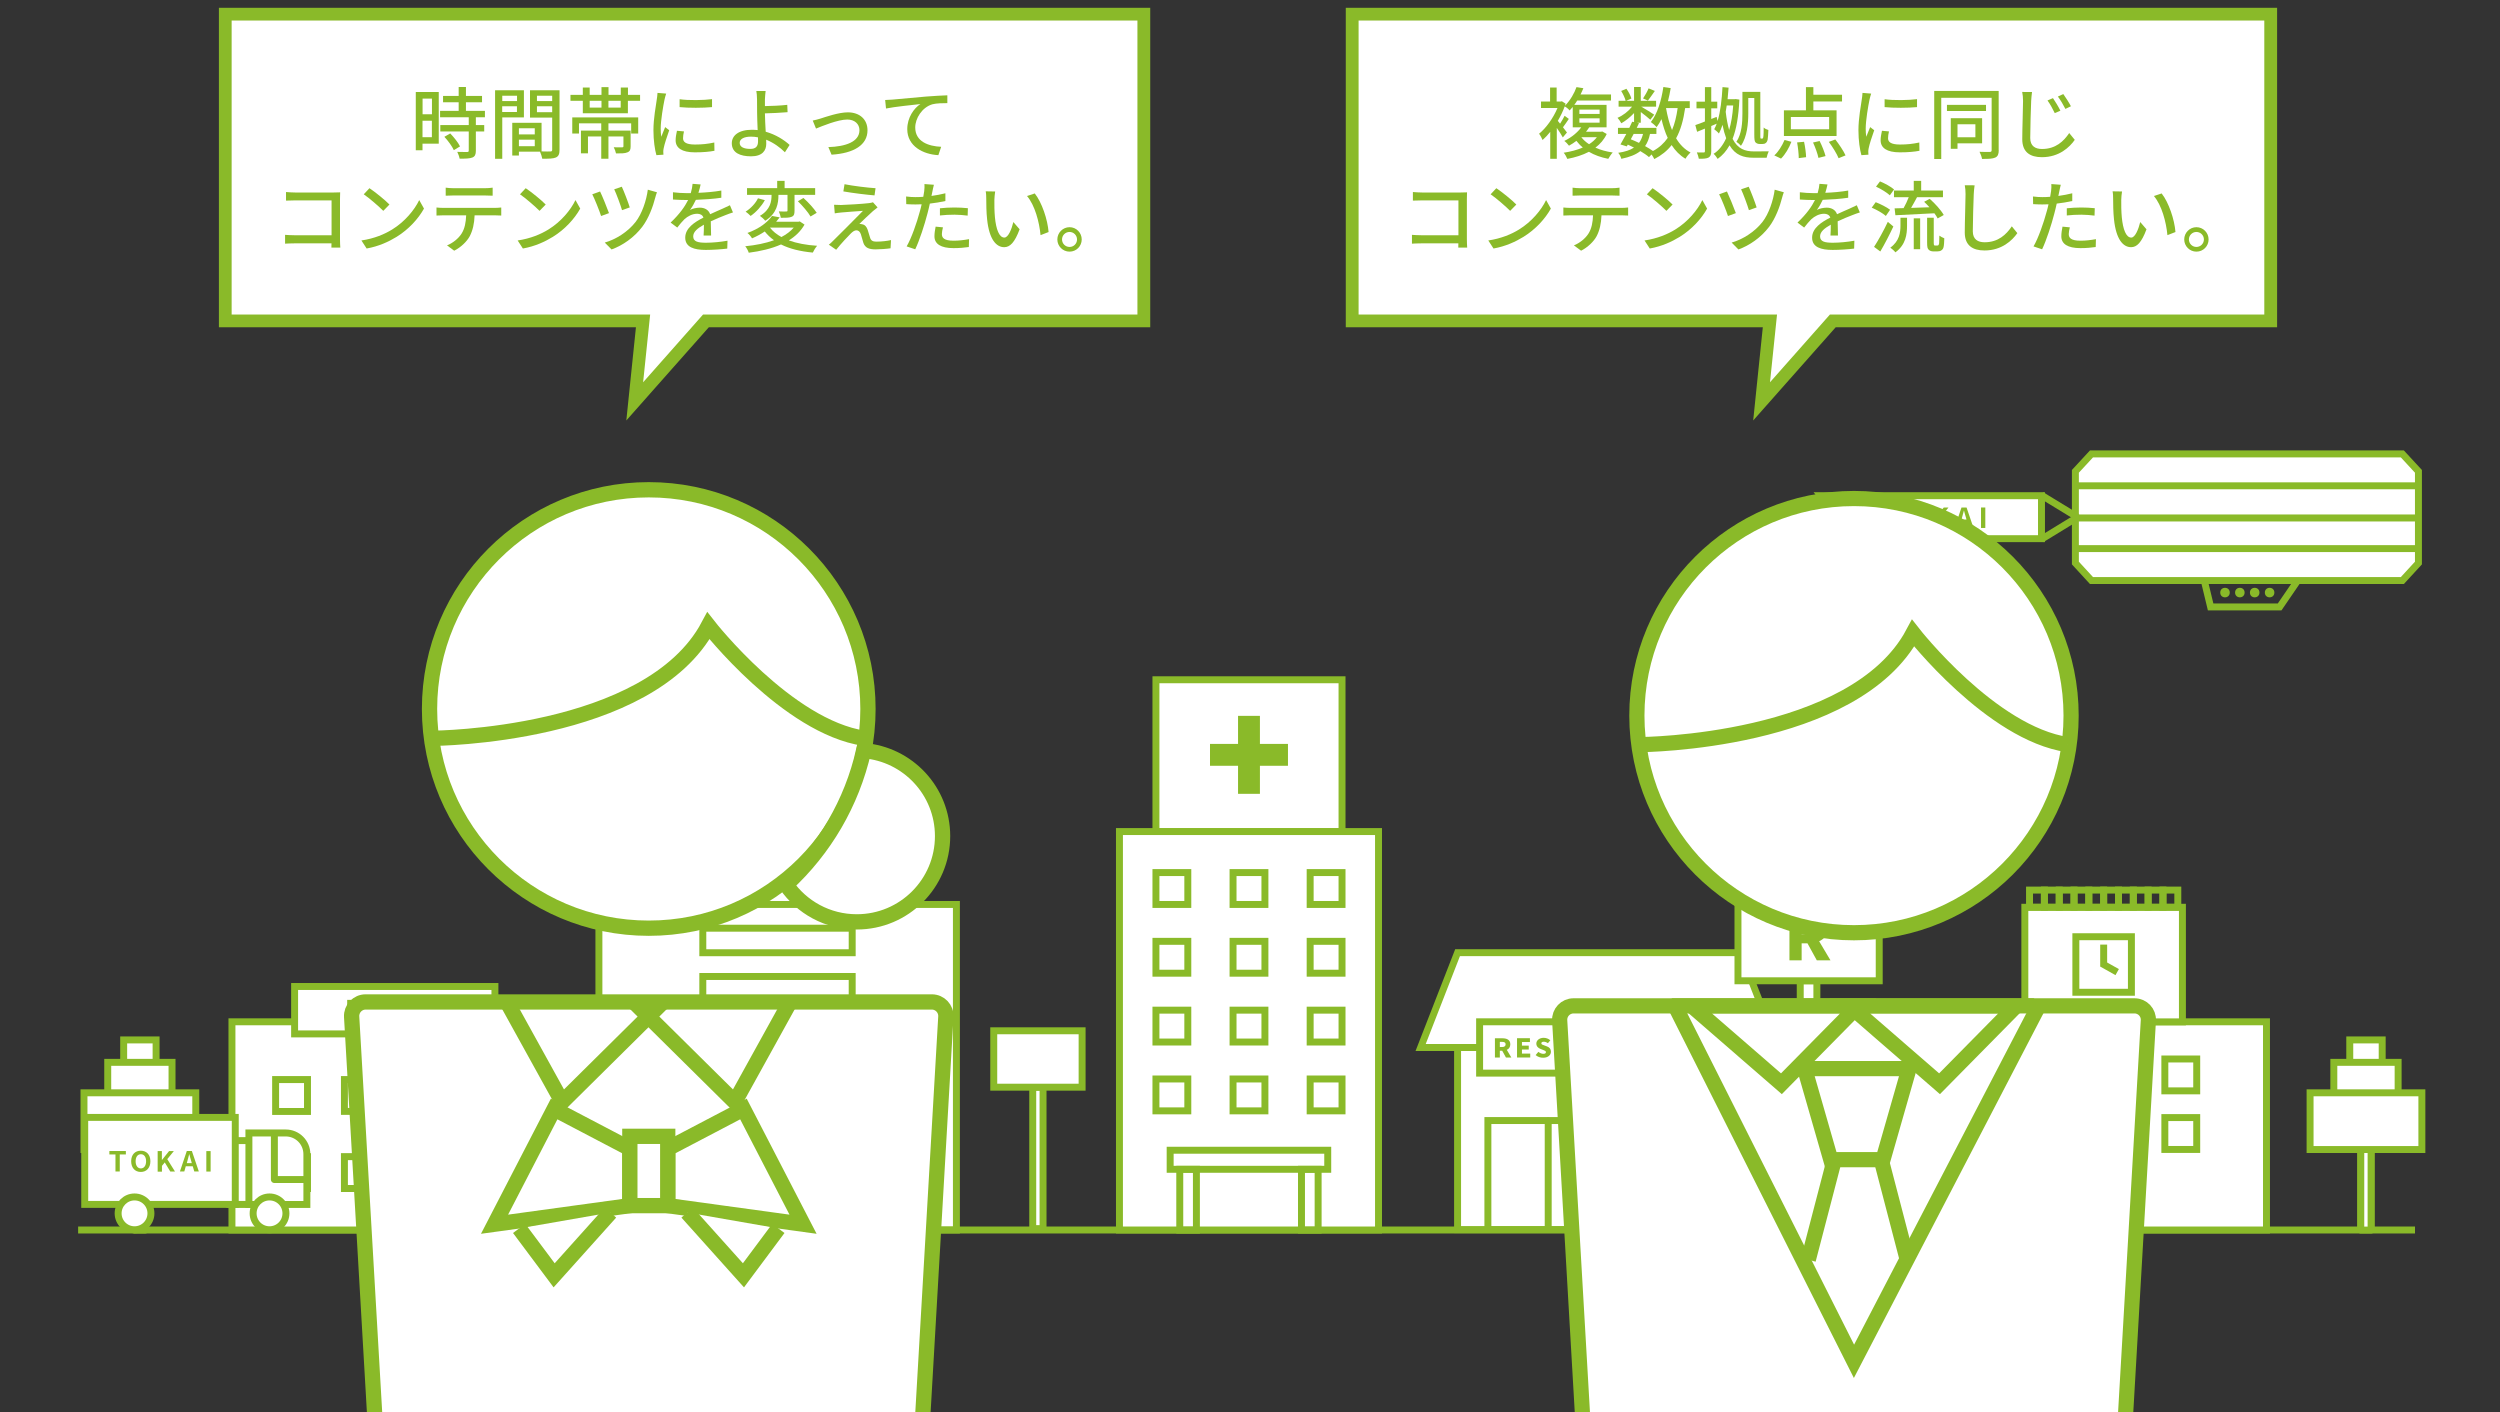 <?xml version="1.0" encoding="utf-8"?>
<!-- Generator: Adobe Illustrator 24.1.1, SVG Export Plug-In . SVG Version: 6.00 Build 0)  -->
<svg version="1.1" id="レイヤー_1" xmlns="http://www.w3.org/2000/svg" xmlns:xlink="http://www.w3.org/1999/xlink" x="0px"
	 y="0px" viewBox="0 0 320 180.76" style="enable-background:new 0 0 320 180.76;" xml:space="preserve">
<rect x="0" y="0" width="320" height="180.76" fill="#333333" stroke="none"/>
<style type="text/css">
	.st0{fill:#FFFFFF;stroke:#8ABA29;stroke-width:0.89;stroke-miterlimit:10;}
	.st1{fill:#FFFFFF;stroke:#8ABA29;stroke-width:0.89;stroke-linecap:round;stroke-linejoin:round;stroke-miterlimit:10;}
	.st2{fill:none;stroke:#8ABA29;stroke-width:0.89;stroke-miterlimit:10;}
	.st3{fill:none;stroke:#8ABA29;stroke-width:0.89;stroke-linecap:round;stroke-linejoin:round;stroke-miterlimit:10;}
	.st4{fill:#8ABA29;}
	.st5{fill:#FFFFFF;stroke:#8ABA29;stroke-width:0.89;stroke-linejoin:round;stroke-miterlimit:10;}
	.st6{fill:#FFFFFF;}
	.st7{fill:#FFFFFF;stroke:#8ABA29;stroke-width:1.956;stroke-miterlimit:10;}
	.st8{fill:none;stroke:#8ABA29;stroke-width:1.956;stroke-miterlimit:10;}
	.st9{fill:#FFFFFF;stroke:#8ABA29;stroke-width:1.943;stroke-miterlimit:10;}
	.st10{fill:none;stroke:#8ABA29;stroke-width:1.943;stroke-miterlimit:10;}
</style>
<rect x="186.57" y="134.08" class="st0" width="36.23" height="23.31"/>
<rect x="132.19" y="139.17" class="st1" width="1.32" height="18.09"/>
<polygon class="st0" points="112.58,115.77 112.58,96.62 86.5,96.62 86.5,115.77 76.66,115.77 76.66,157.44 86.5,157.44 
	112.58,157.44 122.42,157.44 122.42,115.77 "/>
<rect x="89.64" y="145.98" class="st2" width="19.79" height="2.25"/>
<g>
	<g>
		<rect x="91.44" y="148.22" class="st3" width="1.96" height="9.22"/>
	</g>
	<g>
		<rect x="105.79" y="148.22" class="st3" width="1.96" height="9.22"/>
	</g>
</g>
<rect x="91.44" y="139.77" class="st0" width="16.3" height="6.21"/>
<rect x="208.74" y="145.09" class="st2" width="4.08" height="4.08"/>
<rect x="215.78" y="145.09" class="st2" width="4.08" height="4.08"/>
<polygon class="st0" points="186.57,121.94 181.84,134.08 227.53,134.08 222.8,121.94 "/>
<rect x="190.45" y="143.43" class="st0" width="15.43" height="13.95"/>
<line class="st3" x1="198.17" y1="143.49" x2="198.17" y2="157.35"/>
<line class="st2" x1="309.12" y1="157.44" x2="10" y2="157.44"/>
<rect x="147.96" y="87.01" class="st0" width="23.82" height="19.44"/>
<rect x="143.29" y="106.44" class="st0" width="33.16" height="51"/>
<rect x="149.78" y="147.23" class="st2" width="20.17" height="2.44"/>
<g>
	<g>
		<rect x="151.01" y="149.67" class="st2" width="2.13" height="7.78"/>
	</g>
	<g>
		<rect x="166.59" y="149.67" class="st2" width="2.13" height="7.78"/>
	</g>
</g>
<polygon class="st4" points="164.86,95.22 161.27,95.22 161.27,91.63 158.47,91.63 158.47,95.22 154.88,95.22 154.88,98.02 
	158.47,98.02 158.47,101.61 161.27,101.61 161.27,98.02 164.86,98.02 "/>
<rect x="147.96" y="111.69" class="st2" width="4.08" height="4.08"/>
<rect x="157.83" y="111.69" class="st2" width="4.08" height="4.08"/>
<rect x="167.7" y="111.69" class="st2" width="4.08" height="4.08"/>
<rect x="147.96" y="120.49" class="st2" width="4.08" height="4.08"/>
<rect x="157.83" y="120.49" class="st2" width="4.08" height="4.08"/>
<rect x="167.7" y="120.49" class="st2" width="4.08" height="4.08"/>
<rect x="147.96" y="129.3" class="st2" width="4.08" height="4.08"/>
<rect x="157.83" y="129.3" class="st2" width="4.08" height="4.08"/>
<rect x="167.7" y="129.3" class="st2" width="4.08" height="4.08"/>
<rect x="147.96" y="138.11" class="st2" width="4.08" height="4.08"/>
<rect x="157.83" y="138.11" class="st2" width="4.08" height="4.08"/>
<rect x="167.7" y="138.11" class="st2" width="4.08" height="4.08"/>
<rect x="230.43" y="125.54" class="st0" width="2.13" height="31.85"/>
<rect x="222.46" y="114.14" class="st0" width="18.08" height="11.4"/>
<line class="st5" x1="232.56" y1="129.43" x2="240.92" y2="129.43"/>
<line class="st5" x1="232.56" y1="153.69" x2="240.92" y2="153.69"/>
<line class="st1" x1="235.63" y1="129.43" x2="235.63" y2="130.79"/>
<line class="st1" x1="239.52" y1="129.43" x2="239.52" y2="130.79"/>
<line class="st1" x1="235.63" y1="152.15" x2="235.63" y2="153.5"/>
<line class="st1" x1="239.52" y1="152.15" x2="239.52" y2="153.5"/>
<rect x="234.54" y="131.04" class="st0" width="5.99" height="21.11"/>
<path class="st4" d="M237.55,135.51c0.93,0,1.47,0.55,1.47,1.35c0,0.8-0.54,1.35-1.47,1.35s-1.5-0.55-1.5-1.35
	C236.05,136.06,236.62,135.51,237.55,135.51z M237.55,137.59c0.61,0,0.98-0.28,0.98-0.73s-0.37-0.73-0.98-0.73
	c-0.61,0-1,0.28-1,0.73S236.94,137.59,237.55,137.59z"/>
<path class="st4" d="M238.97,139.2v0.99c0,0.67-0.22,1.18-0.9,1.18c-0.65,0-0.95-0.52-0.95-1.16v-0.4h-1.02v-0.6H238.97z
	 M237.58,140.16c0,0.41,0.17,0.61,0.49,0.61c0.33,0,0.44-0.22,0.44-0.63v-0.34h-0.94V140.16z"/>
<path class="st4" d="M238.97,142.32v1.85h-0.48v-1.24h-0.66v1.06h-0.48v-1.06h-0.76v1.29h-0.48v-1.89H238.97z"/>
<path class="st4" d="M238.97,145.23v0.61l-1.52,0.87l-0.62,0.3v0.02c0.3-0.03,0.68-0.08,1-0.08h1.14v0.57h-2.86v-0.61l1.53-0.87
	l0.61-0.3v-0.02c-0.31,0.03-0.67,0.07-1,0.07h-1.15v-0.57H238.97z"/>
<rect x="29.69" y="130.79" class="st0" width="41.68" height="26.65"/>
<rect x="248.43" y="130.79" class="st0" width="41.68" height="26.65"/>
<rect x="37.71" y="126.27" class="st0" width="25.64" height="6.07"/>
<g>
	<path class="st4" d="M44.44,127.98h1.04c0.61,0,1.1,0.16,1.1,0.7c0,0.25-0.15,0.52-0.39,0.61v0.02c0.3,0.08,0.53,0.29,0.53,0.66
		c0,0.58-0.51,0.83-1.16,0.83h-1.12V127.98z M45.44,129.1c0.3,0,0.44-0.12,0.44-0.32c0-0.2-0.14-0.28-0.44-0.28h-0.29v0.6H45.44z
		 M45.5,130.28c0.34,0,0.52-0.12,0.52-0.36c0-0.23-0.17-0.32-0.52-0.32h-0.35v0.68H45.5z"/>
	<path class="st4" d="M49,130.15h-0.88l-0.17,0.65h-0.73l0.92-2.82H49l0.92,2.82h-0.75L49,130.15z M48.87,129.63l-0.06-0.24
		c-0.08-0.28-0.16-0.62-0.23-0.9h-0.02c-0.07,0.29-0.15,0.62-0.23,0.9l-0.06,0.24H48.87z"/>
	<path class="st4" d="M50.64,127.98h0.72l0.74,1.35l0.29,0.62h0.02c-0.04-0.3-0.09-0.7-0.09-1.04v-0.93h0.68v2.82h-0.72l-0.73-1.36
		l-0.29-0.62h-0.02c0.03,0.31,0.09,0.7,0.09,1.04v0.93h-0.68V127.98z"/>
	<path class="st4" d="M54.08,127.98h0.71v1.11h0.01l0.84-1.11h0.78l-0.9,1.13l1.06,1.69h-0.78l-0.7-1.15l-0.32,0.42v0.74h-0.71
		V127.98z"/>
</g>
<rect x="189.39" y="130.79" class="st0" width="30.6" height="6.57"/>
<g>
	<path class="st4" d="M192.76,135.36l-0.48-0.87h-0.3v0.87h-0.63v-2.46h0.95c0.55,0,1.02,0.18,1.02,0.77c0,0.36-0.18,0.59-0.45,0.71
		l0.58,0.98H192.76z M191.98,134.02h0.28c0.3,0,0.46-0.12,0.46-0.35s-0.16-0.31-0.46-0.31h-0.28V134.02z"/>
	<path class="st4" d="M194.18,132.89h1.65v0.49h-1.02v0.46h0.87v0.5h-0.87v0.52h1.06v0.5h-1.69V132.89z"/>
	<path class="st4" d="M196.56,135.05l0.35-0.41c0.19,0.15,0.43,0.25,0.63,0.25c0.23,0,0.34-0.08,0.34-0.22
		c0-0.14-0.14-0.19-0.37-0.28l-0.33-0.13c-0.27-0.1-0.53-0.32-0.53-0.68c0-0.41,0.39-0.74,0.94-0.74c0.3,0,0.62,0.11,0.85,0.32
		l-0.31,0.37c-0.17-0.12-0.33-0.19-0.53-0.19c-0.19,0-0.31,0.07-0.31,0.21c0,0.14,0.17,0.19,0.4,0.27l0.32,0.12
		c0.32,0.12,0.51,0.33,0.51,0.68c0,0.41-0.36,0.77-0.99,0.77C197.19,135.4,196.83,135.28,196.56,135.05z"/>
	<path class="st4" d="M199.81,133.38h-0.7v-0.49h2.03v0.49h-0.71v1.97h-0.63V133.38z"/>
	<path class="st4" d="M203.11,134.79h-0.77l-0.15,0.57h-0.64l0.81-2.46h0.75l0.81,2.46h-0.66L203.11,134.79z M202.99,134.33
		l-0.06-0.21c-0.07-0.25-0.14-0.54-0.21-0.79h-0.01c-0.06,0.26-0.13,0.55-0.2,0.79l-0.06,0.21H202.99z"/>
	<path class="st4" d="M204.52,134.2v-1.3h0.62v1.37c0,0.47,0.15,0.63,0.43,0.63c0.28,0,0.44-0.17,0.44-0.63v-1.37h0.6v1.3
		c0,0.83-0.35,1.21-1.04,1.21C204.88,135.4,204.52,135.03,204.52,134.2z"/>
	<path class="st4" d="M208.95,135.36l-0.48-0.87h-0.3v0.87h-0.63v-2.46h0.95c0.55,0,1.02,0.18,1.02,0.77c0,0.36-0.18,0.59-0.45,0.71
		l0.58,0.98H208.95z M208.18,134.02h0.28c0.3,0,0.46-0.12,0.46-0.35s-0.16-0.31-0.46-0.31h-0.28V134.02z"/>
	<path class="st4" d="M211.6,134.79h-0.77l-0.15,0.57h-0.64l0.81-2.46h0.75l0.81,2.46h-0.66L211.6,134.79z M211.48,134.33
		l-0.06-0.21c-0.07-0.25-0.14-0.54-0.21-0.79h-0.01c-0.06,0.26-0.13,0.55-0.2,0.79l-0.06,0.21H211.48z"/>
	<path class="st4" d="M213.02,132.89h0.64l0.65,1.18l0.25,0.55h0.02c-0.04-0.26-0.08-0.62-0.08-0.91v-0.81h0.59v2.46h-0.64
		l-0.64-1.19l-0.25-0.54h-0.02c0.03,0.27,0.08,0.61,0.08,0.91v0.82h-0.59V132.89z"/>
	<path class="st4" d="M216.54,133.38h-0.7v-0.49h2.03v0.49h-0.71v1.97h-0.63V133.38z"/>
</g>
<rect x="61.7" y="138.18" transform="matrix(-1.836970e-16 1 -1 -1.836970e-16 203.96 76.484)" class="st2" width="4.08" height="4.08"/>
<rect x="61.7" y="148.05" transform="matrix(-1.836970e-16 1 -1 -1.836970e-16 213.83 86.354)" class="st2" width="4.08" height="4.08"/>
<rect x="52.89" y="138.18" transform="matrix(-1.836970e-16 1 -1 -1.836970e-16 195.153 85.291)" class="st2" width="4.08" height="4.08"/>
<rect x="52.89" y="148.05" transform="matrix(-1.836970e-16 1 -1 -1.836970e-16 205.023 95.161)" class="st2" width="4.08" height="4.08"/>
<rect x="44.08" y="138.18" transform="matrix(-1.836970e-16 1 -1 -1.836970e-16 186.346 94.098)" class="st2" width="4.08" height="4.08"/>
<rect x="44.08" y="148.05" transform="matrix(-1.836970e-16 1 -1 -1.836970e-16 196.216 103.968)" class="st2" width="4.08" height="4.08"/>
<rect x="35.28" y="138.18" transform="matrix(-1.836970e-16 1 -1 -1.836970e-16 177.539 102.905)" class="st2" width="4.08" height="4.08"/>
<rect x="35.28" y="148.05" transform="matrix(-1.836970e-16 1 -1 -1.836970e-16 187.409 112.775)" class="st2" width="4.08" height="4.08"/>
<rect x="89.96" y="100.26" class="st2" width="19.12" height="3.14"/>
<rect x="89.96" y="106.44" class="st2" width="19.12" height="3.14"/>
<rect x="89.96" y="112.63" class="st2" width="19.12" height="3.14"/>
<rect x="89.96" y="118.81" class="st2" width="19.12" height="3.14"/>
<rect x="89.96" y="124.99" class="st2" width="19.12" height="3.14"/>
<rect x="89.96" y="131.17" class="st2" width="19.12" height="3.14"/>
<rect x="259.18" y="116.13" class="st0" width="20.17" height="14.67"/>
<rect x="257.36" y="135.55" class="st2" width="4.08" height="4.08"/>
<rect x="267.23" y="135.55" class="st2" width="4.08" height="4.08"/>
<rect x="277.1" y="135.55" class="st2" width="4.08" height="4.08"/>
<rect x="257.36" y="143.05" class="st2" width="4.08" height="4.08"/>
<rect x="267.23" y="143.05" class="st2" width="4.08" height="4.08"/>
<rect x="277.1" y="143.05" class="st2" width="4.08" height="4.08"/>
<rect x="264.98" y="149.68" class="st0" width="8.59" height="7.77"/>
<line class="st3" x1="269.27" y1="149.71" x2="269.27" y2="157.43"/>
<rect x="302.18" y="145.63" class="st1" width="1.32" height="11.63"/>
<path class="st3" d="M210.78,105.56"/>
<path class="st3" d="M210.78,97.83"/>
<rect x="127.2" y="131.94" class="st0" width="11.31" height="7.22"/>
<path class="st4" d="M232.55,122.92l-1.19-2.17h-0.75v2.17h-1.56v-6.16h2.38c1.39,0,2.54,0.45,2.54,1.94c0,0.9-0.44,1.48-1.12,1.78
	l1.45,2.44H232.55z M230.61,119.58h0.7c0.74,0,1.13-0.31,1.13-0.89c0-0.58-0.39-0.77-1.13-0.77h-0.7V119.58z"/>
<rect x="259.78" y="113.93" class="st2" width="1.9" height="2.2"/>
<rect x="261.68" y="113.93" class="st2" width="1.9" height="2.2"/>
<rect x="263.58" y="113.93" class="st2" width="1.9" height="2.2"/>
<rect x="265.47" y="113.93" class="st2" width="1.9" height="2.2"/>
<rect x="267.37" y="113.93" class="st2" width="1.9" height="2.2"/>
<rect x="269.27" y="113.93" class="st2" width="1.9" height="2.2"/>
<rect x="271.17" y="113.93" class="st2" width="1.9" height="2.2"/>
<rect x="273.06" y="113.93" class="st2" width="1.9" height="2.2"/>
<rect x="274.96" y="113.93" class="st2" width="1.9" height="2.2"/>
<rect x="276.86" y="113.93" class="st2" width="1.9" height="2.2"/>
<rect x="300.77" y="133.11" class="st0" width="4.15" height="3.48"/>
<rect x="302.18" y="145.63" class="st1" width="1.32" height="11.82"/>
<rect x="298.73" y="135.98" class="st0" width="8.23" height="6.91"/>
<rect x="295.69" y="139.88" class="st0" width="14.31" height="7.26"/>
<rect x="15.83" y="133.11" class="st0" width="4.15" height="3.48"/>
<rect x="17.25" y="145.63" class="st1" width="1.32" height="11.82"/>
<rect x="13.79" y="135.98" class="st0" width="8.23" height="6.91"/>
<rect x="10.75" y="139.88" class="st0" width="14.31" height="7.26"/>
<rect x="89.39" y="90.64" class="st0" width="20.29" height="5.98"/>
<g>
	<path class="st4" d="M92.19,92.23h0.71v1.07h0.98v-1.07h0.71v2.82h-0.71v-1.16h-0.98v1.16h-0.71V92.23z"/>
	<path class="st4" d="M95.54,93.63c0-0.92,0.55-1.45,1.36-1.45s1.36,0.53,1.36,1.45c0,0.92-0.55,1.48-1.36,1.48
		S95.54,94.55,95.54,93.63z M97.53,93.63c0-0.54-0.24-0.87-0.63-0.87c-0.39,0-0.63,0.32-0.63,0.87c0,0.55,0.24,0.89,0.63,0.89
		C97.29,94.52,97.53,94.18,97.53,93.63z"/>
	<path class="st4" d="M99.79,92.79h-0.8v-0.56h2.32v0.56h-0.8v2.26h-0.71V92.79z"/>
	<path class="st4" d="M102.16,92.23h1.88v0.56h-1.17v0.52h0.99v0.57h-0.99v0.6h1.21v0.57h-1.92V92.23z"/>
	<path class="st4" d="M105.08,92.23h0.71v2.25h1.15v0.57h-1.86V92.23z"/>
</g>
<rect x="265.71" y="119.9" class="st0" width="7.11" height="7.11"/>
<polyline class="st0" points="269.27,120.91 269.27,123.46 271,124.43 "/>
<g>
	<g>
		<g>
			
				<rect x="29.17" y="146" transform="matrix(-1 -4.372470e-11 4.372470e-11 -1 61.79 300.167)" class="st1" width="3.45" height="8.17"/>
			
				<rect x="10.85" y="143.03" transform="matrix(-1 -4.464397e-11 4.464397e-11 -1 40.964 297.196)" class="st0" width="19.27" height="11.14"/>
			<path class="st0" d="M31.86,154.17h7.42v-6.44c0-1.5-1.21-2.71-2.71-2.71h-4.71V154.17z"/>
		</g>
		<circle class="st1" cx="17.22" cy="155.31" r="2.1"/>
		<circle class="st1" cx="34.5" cy="155.31" r="2.1"/>
	</g>
	<polyline class="st3" points="39.28,150.98 35.12,150.98 35.12,145.26 	"/>
</g>
<g>
	<path class="st4" d="M14.78,147.77H14v-0.44h2.11v0.44h-0.78v2.18h-0.55V147.77z"/>
	<path class="st4" d="M16.79,148.64c0-0.85,0.5-1.35,1.23-1.35s1.23,0.5,1.23,1.35c0,0.85-0.5,1.37-1.23,1.37
		S16.79,149.49,16.79,148.64z M18.7,148.64c0-0.56-0.26-0.9-0.67-0.9c-0.41,0-0.67,0.34-0.67,0.9c0,0.56,0.26,0.92,0.67,0.92
		C18.44,149.55,18.7,149.2,18.7,148.64z"/>
	<path class="st4" d="M20.17,147.34h0.55v1.14h0.01l0.91-1.14h0.61l-0.84,1.03l0.99,1.59H21.8l-0.71-1.17l-0.36,0.44v0.74h-0.55
		V147.34z"/>
	<path class="st4" d="M24.67,149.28h-0.89l-0.19,0.67h-0.56l0.88-2.62h0.65l0.89,2.62h-0.58L24.67,149.28z M24.55,148.88l-0.08-0.29
		c-0.09-0.27-0.16-0.57-0.24-0.86h-0.01c-0.07,0.29-0.15,0.58-0.23,0.86l-0.08,0.29H24.55z"/>
	<path class="st4" d="M26.41,147.34h0.55v2.62h-0.55V147.34z"/>
</g>
<polygon class="st0" points="267.71,58.1 307.5,58.1 309.56,60.33 309.56,72.07 307.5,74.31 267.71,74.31 265.65,72.07 
	265.65,60.33 "/>
<g>
	<polyline class="st2" points="294.04,74.4 291.79,77.69 282.96,77.69 282.09,74.08 	"/>
	<polygon class="st0" points="233.06,63.45 235.24,63.45 261.31,63.45 261.31,68.95 235.24,68.95 233.06,68.95 235.24,66.2 	"/>
	<path class="st3" d="M261.31,70.46"/>
	<line class="st2" x1="261.31" y1="69.02" x2="265.92" y2="66.2"/>
	<circle class="st4" cx="290.51" cy="75.85" r="0.61"/>
	<circle class="st4" cx="288.6" cy="75.85" r="0.61"/>
	<circle class="st4" cx="286.7" cy="75.85" r="0.61"/>
	<circle class="st4" cx="284.8" cy="75.85" r="0.61"/>
	<g>
		<path class="st4" d="M241.94,65.4h-0.78v-0.44h2.11v0.44h-0.78v2.18h-0.55V65.4z"/>
		<path class="st4" d="M243.95,66.26c0-0.85,0.5-1.35,1.23-1.35c0.73,0,1.23,0.5,1.23,1.35c0,0.85-0.5,1.37-1.23,1.37
			C244.46,67.63,243.95,67.11,243.95,66.26z M245.86,66.26c0-0.56-0.26-0.9-0.67-0.9c-0.41,0-0.67,0.34-0.67,0.9
			c0,0.56,0.26,0.92,0.67,0.92C245.6,67.18,245.86,66.82,245.86,66.26z"/>
		<path class="st4" d="M247.33,64.96h0.55v1.14h0.01l0.91-1.14h0.61l-0.84,1.03l0.99,1.59h-0.61l-0.71-1.17l-0.36,0.44v0.74h-0.55
			V64.96z"/>
		<path class="st4" d="M251.83,66.91h-0.89l-0.19,0.67h-0.56l0.88-2.62h0.65l0.89,2.62h-0.58L251.83,66.91z M251.71,66.5l-0.08-0.29
			c-0.09-0.27-0.16-0.57-0.24-0.86h-0.01c-0.07,0.29-0.15,0.58-0.23,0.86l-0.08,0.29H251.71z"/>
		<path class="st4" d="M253.57,64.96h0.55v2.62h-0.55V64.96z"/>
	</g>
	<line class="st2" x1="261.31" y1="63.39" x2="265.92" y2="66.2"/>
</g>
<g>
	<line class="st3" x1="309.36" y1="66.3" x2="265.92" y2="66.3"/>
	<line class="st3" x1="309.36" y1="62.18" x2="265.92" y2="62.18"/>
	<line class="st3" x1="309.36" y1="70.22" x2="265.92" y2="70.22"/>
</g>
<g>
	<polygon class="st6" points="82.31,41.08 28.84,41.08 28.84,1.82 146.41,1.82 146.41,41.08 90.35,41.08 81.24,51.38 	"/>
	<path class="st4" d="M145.59,2.63v37.63h-55.6l-7.67,8.67l0.9-8.67H29.65V2.63H145.59 M147.22,1h-1.63H29.65h-1.63v1.63v37.63v1.63
		h1.63H81.4l-0.71,6.87l-0.52,5.06l3.37-3.81l7.19-8.12h54.87h1.63v-1.63V2.63V1L147.22,1z"/>
</g>
<g>
	<path class="st4" d="M56.16,18.39h-2.08v0.84h-0.86v-7.45h2.94V18.39z M54.09,12.62v2.01h1.2v-2.01H54.09z M55.28,17.56v-2.11h-1.2
		v2.11H55.28z M60.91,15.01v1h1.07v0.82h-1.07v2.46c0,0.48-0.11,0.73-0.44,0.87c-0.35,0.14-0.86,0.15-1.64,0.15
		c-0.04-0.25-0.17-0.61-0.3-0.87c0.56,0.02,1.11,0.02,1.26,0.02c0.16-0.01,0.21-0.05,0.21-0.19v-2.44h-3.64v-0.82H60v-1h-3.67v-0.82
		h2.38v-1.1h-2v-0.81h2v-1.14h0.93v1.14h2.06v0.81h-2.06v1.1h2.43v0.82H60.91z M57.63,17.08c0.48,0.5,1.03,1.18,1.25,1.66
		l-0.79,0.48c-0.21-0.48-0.73-1.19-1.21-1.71L57.63,17.08z"/>
	<path class="st4" d="M64.29,15.03v5.3h-0.92v-8.78h3.69v3.48H64.29z M64.29,12.25v0.69h1.89v-0.69H64.29z M66.17,14.34V13.6h-1.89
		v0.74H66.17z M71.62,19.17c0,0.53-0.11,0.83-0.47,0.99c-0.35,0.15-0.9,0.16-1.74,0.16c-0.04-0.25-0.17-0.65-0.29-0.91h-2.7v0.5
		h-0.85v-4.19h3.75v3.66c0.49,0.02,0.97,0.01,1.13,0.01c0.18-0.01,0.23-0.06,0.23-0.23v-4.11h-2.84v-3.5h3.78V19.17z M66.42,16.42
		v0.78h2.03v-0.78H66.42z M68.45,18.71v-0.83h-2.03v0.83H68.45z M68.73,12.25v0.69h1.95v-0.69H68.73z M70.68,14.36V13.6h-1.95v0.76
		H70.68z"/>
	<path class="st4" d="M81.93,12.14v0.76h-1.56v1.6H74.6v-1.6h-1.58v-0.76h1.58V11.2h0.88v0.94h1.51v-0.99h0.9v0.99h1.57V11.2h0.92
		v0.94H81.93z M73.26,15.03h8.43v2.06h-0.9v-1.3h-2.91v0.93h2.84v2.01c0,0.42-0.08,0.64-0.41,0.77c-0.31,0.14-0.79,0.14-1.46,0.14
		c-0.05-0.25-0.17-0.57-0.29-0.79c0.48,0.02,0.94,0.01,1.07,0.01c0.13-0.01,0.17-0.04,0.17-0.14v-1.25h-1.92v2.85h-0.92v-2.85h-1.7
		v2.16h-0.9v-2.91h2.6v-0.93h-2.85v1.3h-0.86V15.03z M75.48,13.77h1.51V12.9h-1.51V13.77z M79.45,12.9h-1.57v0.87h1.57V12.9z"/>
	<path class="st4" d="M85.27,11.98c-0.07,0.19-0.17,0.58-0.21,0.76c-0.17,0.81-0.49,2.67-0.49,3.73c0,0.35,0.02,0.68,0.07,1.04
		c0.15-0.4,0.35-0.88,0.5-1.24l0.52,0.4c-0.27,0.75-0.62,1.81-0.71,2.31c-0.03,0.13-0.06,0.34-0.05,0.45c0,0.1,0.01,0.25,0.02,0.37
		l-0.9,0.06c-0.2-0.69-0.38-1.86-0.38-3.2c0-1.48,0.32-3.16,0.43-3.95c0.04-0.25,0.08-0.56,0.09-0.82L85.27,11.98z M87.55,16.82
		c-0.08,0.34-0.12,0.61-0.12,0.88c0,0.45,0.33,0.8,1.53,0.8c0.89,0,1.64-0.08,2.47-0.26l0.02,1.06c-0.62,0.12-1.44,0.2-2.51,0.2
		c-1.68,0-2.46-0.58-2.46-1.54c0-0.39,0.08-0.79,0.17-1.22L87.55,16.82z M91.14,12.69v1.02c-1.13,0.11-3,0.12-4.15,0V12.7
		C88.12,12.87,90.11,12.83,91.14,12.69z"/>
	<path class="st4" d="M100.47,19.49c-0.61-0.61-1.44-1.22-2.4-1.61c0.01,0.21,0.01,0.39,0.01,0.53c0,0.84-0.48,1.6-1.95,1.6
		c-1.38,0-2.46-0.45-2.46-1.67c0-0.96,0.83-1.73,2.58-1.73c0.25,0,0.49,0.02,0.73,0.04c-0.03-0.78-0.07-1.66-0.07-2.22
		c0-0.59-0.01-1.3-0.01-1.72c-0.01-0.42-0.04-0.85-0.09-1.06H98c-0.04,0.24-0.07,0.72-0.09,1.06c-0.01,0.25,0,0.55,0,0.87
		c0.79-0.01,2-0.06,2.86-0.16l0.04,0.94c-0.87,0.08-2.1,0.13-2.9,0.15c0,0.63,0.06,1.54,0.1,2.35c1.28,0.36,2.36,1.05,3.06,1.69
		L100.47,19.49z M97.02,17.58c-0.29-0.06-0.59-0.09-0.9-0.09c-0.91,0-1.44,0.31-1.44,0.8c0,0.52,0.53,0.77,1.36,0.77
		c0.69,0,0.99-0.31,0.99-0.98C97.03,17.95,97.03,17.78,97.02,17.58z"/>
	<path class="st4" d="M105.01,15.18c0.69-0.22,2.34-0.8,3.52-0.8c1.48,0,2.51,0.88,2.51,2.3c0,1.86-1.72,2.94-4.6,3.12l-0.41-0.97
		c2.19-0.07,3.98-0.67,3.98-2.17c0-0.79-0.62-1.36-1.56-1.36c-1.2,0-3.28,0.86-4,1.16l-0.42-1.03
		C104.31,15.37,104.71,15.28,105.01,15.18z"/>
	<path class="st4" d="M114.22,12.75c0.73-0.06,2.49-0.23,4.31-0.39c1.06-0.08,2.05-0.14,2.73-0.16v1c-0.55,0-1.4,0.01-1.92,0.15
		c-1.32,0.39-2.19,1.8-2.19,2.97c0,1.8,1.68,2.4,3.32,2.47l-0.36,1.07c-1.94-0.1-3.98-1.14-3.98-3.33c0-1.49,0.87-2.69,1.68-3.21
		c-0.87,0.1-3.3,0.34-4.4,0.57l-0.11-1.09C113.69,12.79,114.03,12.77,114.22,12.75z"/>
	<path class="st4" d="M42.42,31.69c0-0.14,0.01-0.33,0.01-0.54h-4.74c-0.41,0-0.91,0.02-1.2,0.04v-1.13
		c0.29,0.02,0.73,0.05,1.16,0.05h4.79v-4.46h-4.67c-0.39,0-0.9,0.02-1.16,0.03v-1.1c0.35,0.03,0.83,0.06,1.16,0.06h4.97
		c0.27,0,0.62-0.01,0.8-0.02c-0.01,0.22-0.02,0.58-0.02,0.84v5.17c0,0.35,0.02,0.84,0.04,1.06H42.42z"/>
	<path class="st4" d="M50.19,29.38c1.61-0.99,2.86-2.49,3.47-3.77l0.61,1.09c-0.72,1.29-1.95,2.66-3.51,3.62
		c-1.01,0.62-2.28,1.21-3.83,1.49l-0.67-1.03C47.94,30.53,49.23,29.97,50.19,29.38z M49.85,26.18l-0.79,0.81
		c-0.52-0.53-1.76-1.61-2.5-2.12l0.73-0.78C48,24.56,49.29,25.6,49.85,26.18z"/>
	<path class="st4" d="M63.32,26.61c0.21,0,0.59-0.02,0.84-0.05v1.03c-0.23-0.02-0.58-0.03-0.84-0.03h-2.57
		c-0.04,1.06-0.24,1.94-0.62,2.67c-0.36,0.67-1.12,1.42-1.99,1.86l-0.92-0.68c0.74-0.3,1.45-0.87,1.85-1.49
		c0.43-0.67,0.56-1.46,0.6-2.36h-2.89c-0.3,0-0.63,0.01-0.91,0.03v-1.03c0.28,0.03,0.6,0.05,0.91,0.05H63.32z M58.03,25.02
		c-0.33,0-0.7,0.01-0.98,0.03v-1.03c0.3,0.04,0.65,0.07,0.98,0.07h4.03c0.31,0,0.68-0.02,1-0.07v1.03c-0.32-0.02-0.69-0.03-1-0.03
		H58.03z"/>
	<path class="st4" d="M70.19,29.38c1.61-0.99,2.86-2.49,3.47-3.77l0.61,1.09c-0.72,1.29-1.95,2.66-3.51,3.62
		c-1.01,0.62-2.28,1.21-3.83,1.49l-0.67-1.03C67.94,30.53,69.23,29.97,70.19,29.38z M69.85,26.18l-0.79,0.81
		c-0.52-0.53-1.76-1.61-2.5-2.12l0.73-0.78C68,24.56,69.29,25.6,69.85,26.18z"/>
	<path class="st4" d="M77.95,27.28l-1.01,0.37c-0.2-0.64-0.87-2.3-1.13-2.78l1-0.36C77.1,25.1,77.71,26.61,77.95,27.28z
		 M84.09,24.61c-0.09,0.21-0.16,0.48-0.21,0.66c-0.3,1.18-0.85,2.67-1.67,3.76c-1.04,1.37-2.51,2.39-3.93,2.9l-0.87-0.88
		c1.4-0.4,2.92-1.34,3.93-2.62c0.82-1.04,1.4-2.75,1.58-4.15L84.09,24.61z M80.61,26.55l-0.99,0.35c-0.17-0.6-0.73-2.11-1-2.67
		l0.97-0.33C79.83,24.39,80.43,25.95,80.61,26.55z"/>
	<path class="st4" d="M90.06,30.15c0.03-0.34,0.04-0.9,0.04-1.39c-0.84,0.47-1.37,0.92-1.37,1.5c0,0.68,0.64,0.81,1.64,0.81
		c0.8,0,1.88-0.1,2.75-0.26l-0.03,1.01c-0.72,0.09-1.86,0.17-2.75,0.17c-1.48,0-2.63-0.34-2.63-1.57c0-1.22,1.19-1.99,2.33-2.57
		c-0.12-0.35-0.44-0.49-0.8-0.49c-0.62,0-1.22,0.32-1.64,0.71c-0.29,0.28-0.58,0.64-0.91,1.06l-0.85-0.64
		c1.16-1.1,1.83-2.06,2.24-2.89h-0.29c-0.41,0-1.1-0.02-1.65-0.06v-0.93c0.52,0.07,1.23,0.11,1.7,0.11c0.19,0,0.38,0,0.58,0
		c0.13-0.45,0.21-0.88,0.23-1.19l1.03,0.08c-0.06,0.26-0.14,0.64-0.28,1.07c0.98-0.04,2.02-0.13,2.93-0.29v0.92
		c-0.97,0.15-2.19,0.23-3.26,0.27c-0.2,0.44-0.46,0.9-0.75,1.29c0.31-0.18,0.87-0.29,1.26-0.29c0.62,0,1.13,0.29,1.32,0.84
		c0.61-0.29,1.12-0.5,1.59-0.71c0.33-0.15,0.62-0.28,0.94-0.44l0.39,0.92c-0.27,0.08-0.7,0.24-1,0.36
		c-0.51,0.19-1.15,0.46-1.84,0.78c0.01,0.56,0.03,1.35,0.04,1.82H90.06z"/>
	<path class="st4" d="M102.98,28.75c-0.48,0.84-1.17,1.5-2.01,2.02c1.01,0.37,2.24,0.6,3.62,0.69c-0.2,0.23-0.44,0.62-0.55,0.87
		c-1.6-0.15-2.96-0.48-4.07-1.04c-1.22,0.54-2.65,0.87-4.13,1.06c-0.06-0.22-0.28-0.64-0.45-0.83c1.33-0.13,2.59-0.38,3.68-0.77
		c-0.45-0.32-0.84-0.69-1.18-1.12c-0.48,0.32-1.02,0.62-1.63,0.88c-0.13-0.23-0.4-0.55-0.59-0.69c1.55-0.56,2.6-1.39,3.15-2.18
		l0.98,0.18c-0.14,0.19-0.29,0.38-0.45,0.56h2.86l0.16-0.04L102.98,28.75z M97.9,25.62c-0.41,0.75-1.11,1.54-1.82,2.02
		c-0.16-0.18-0.46-0.42-0.64-0.55c0.66-0.41,1.3-1.1,1.58-1.71L97.9,25.62z M99.64,24.96c0,1.03-0.17,2.35-1.69,3.3
		c-0.15-0.2-0.47-0.49-0.68-0.63c1.36-0.8,1.49-1.87,1.49-2.69h-3.14v-0.86h3.86v-0.93h0.95v0.93h3.91v0.86h-2.64v2.02
		c0,0.42-0.05,0.66-0.37,0.79c-0.3,0.13-0.75,0.13-1.39,0.13c-0.03-0.24-0.15-0.58-0.25-0.82c0.42,0.02,0.84,0.02,0.96,0.01
		c0.12,0,0.15-0.03,0.15-0.14v-1.99h-1.16V24.96z M98.56,29.14c0.36,0.47,0.86,0.87,1.46,1.2c0.63-0.33,1.17-0.73,1.58-1.21h-3.03
		L98.56,29.14z M102.84,25.34c0.62,0.55,1.35,1.35,1.7,1.9l-0.79,0.47c-0.3-0.53-1.02-1.37-1.62-1.95L102.84,25.34z"/>
	<path class="st4" d="M111.74,27.02c-0.4,0.37-1.43,1.31-1.74,1.64c0.09-0.01,0.28,0.02,0.37,0.05c0.34,0.06,0.55,0.31,0.69,0.7
		c0.09,0.28,0.21,0.72,0.31,1.01c0.1,0.35,0.33,0.51,0.78,0.51c0.7,0,1.42-0.09,1.9-0.2l-0.06,1.05c-0.42,0.07-1.38,0.14-1.9,0.14
		c-0.85,0-1.36-0.19-1.58-0.84c-0.1-0.3-0.23-0.83-0.32-1.1c-0.12-0.34-0.32-0.5-0.57-0.5c-0.23,0-0.45,0.15-0.69,0.38
		c-0.36,0.35-1.28,1.33-1.9,2.11l-0.94-0.65c0.15-0.12,0.36-0.29,0.57-0.52c0.45-0.44,2.86-2.84,3.8-3.81
		c-0.74,0.04-2.19,0.16-2.79,0.21c-0.32,0.03-0.6,0.07-0.82,0.11l-0.09-1.1c0.23,0.02,0.56,0.03,0.89,0.03
		c0.53-0.01,2.8-0.14,3.59-0.24c0.17-0.02,0.4-0.07,0.5-0.11l0.59,0.66C112.11,26.71,111.89,26.9,111.74,27.02z M112.07,24.09
		l-0.13,0.92c-1.02-0.08-2.8-0.3-3.99-0.51l0.15-0.92C109.19,23.8,111.09,24.03,112.07,24.09z"/>
	<path class="st4" d="M121.01,25.73c-0.62,0.14-1.31,0.25-1.99,0.33c-0.09,0.43-0.2,0.87-0.31,1.29c-0.36,1.4-1.02,3.44-1.56,4.56
		l-1.1-0.37c0.6-1.01,1.31-3.05,1.68-4.44c0.09-0.3,0.17-0.63,0.24-0.95c-0.28,0.01-0.54,0.02-0.79,0.02
		c-0.46,0-0.82-0.02-1.18-0.04l-0.02-0.98c0.48,0.06,0.83,0.08,1.21,0.08c0.31,0,0.64-0.01,0.99-0.04c0.05-0.29,0.1-0.55,0.12-0.73
		c0.04-0.32,0.05-0.68,0.03-0.9l1.21,0.09c-0.07,0.25-0.15,0.65-0.19,0.85l-0.12,0.58c0.6-0.08,1.21-0.2,1.78-0.34V25.73z
		 M120.7,29.1c-0.08,0.31-0.14,0.62-0.14,0.86c0,0.45,0.24,0.85,1.5,0.85c0.65,0,1.33-0.08,1.98-0.2l-0.03,1.01
		c-0.55,0.08-1.21,0.14-1.96,0.14c-1.61,0-2.44-0.53-2.44-1.51c0-0.41,0.07-0.83,0.15-1.24L120.7,29.1z M120.31,26.66
		c0.53-0.06,1.21-0.1,1.85-0.1c0.57,0,1.17,0.03,1.73,0.09l-0.03,0.95c-0.5-0.06-1.09-0.12-1.68-0.12c-0.65,0-1.26,0.03-1.87,0.1
		V26.66z"/>
	<path class="st4" d="M127.28,25.58c-0.01,0.62,0,1.46,0.07,2.23c0.15,1.56,0.55,2.6,1.21,2.6c0.5,0,0.93-1.08,1.15-1.99l0.8,0.93
		c-0.63,1.7-1.24,2.29-1.97,2.29c-1,0-1.92-0.96-2.19-3.57c-0.1-0.87-0.11-2.05-0.11-2.65c0-0.25-0.01-0.66-0.07-0.93l1.21,0.02
		C127.34,24.8,127.28,25.31,127.28,25.58z M134.22,29.7l-1.03,0.4c-0.16-1.7-0.73-3.83-1.73-5.01l0.99-0.33
		C133.36,25.91,134.09,28.09,134.22,29.7z"/>
	<path class="st4" d="M138.46,30.65c0,0.86-0.69,1.56-1.56,1.56c-0.86,0-1.56-0.7-1.56-1.56c0-0.86,0.7-1.57,1.56-1.57
		C137.77,29.08,138.46,29.79,138.46,30.65z M137.86,30.65c0-0.53-0.43-0.96-0.96-0.96c-0.53,0-0.96,0.43-0.96,0.96
		c0,0.53,0.43,0.96,0.96,0.96C137.44,31.61,137.86,31.18,137.86,30.65z"/>
</g>
<g>
	<polygon class="st6" points="226.54,41.08 173.07,41.08 173.07,1.82 290.64,1.82 290.64,41.08 234.59,41.08 225.48,51.38 	"/>
	<path class="st4" d="M289.83,2.63v37.63h-55.6l-7.67,8.67l0.9-8.67h-53.56V2.63H289.83 M291.46,1h-1.63H173.89h-1.63v1.63v37.63
		v1.63h1.63h51.75l-0.71,6.87l-0.52,5.06l3.37-3.81l7.19-8.12h54.87h1.63v-1.63V2.63V1L291.46,1z"/>
</g>
<g>
	<path class="st4" d="M205.66,17.15c-0.34,0.72-0.84,1.29-1.45,1.75c0.65,0.29,1.4,0.5,2.22,0.62c-0.19,0.19-0.44,0.57-0.57,0.81
		c-0.93-0.18-1.77-0.48-2.48-0.9c-0.82,0.43-1.77,0.72-2.76,0.91c-0.09-0.22-0.31-0.63-0.47-0.79c0.89-0.14,1.72-0.35,2.45-0.67
		c-0.31-0.25-0.58-0.54-0.82-0.85c-0.29,0.22-0.6,0.43-0.95,0.62c-0.13-0.19-0.41-0.48-0.6-0.61c0.99-0.48,1.72-1.13,2.17-1.74
		h-1.09v-2.61c-0.13,0.15-0.26,0.3-0.4,0.45c-0.14-0.18-0.42-0.42-0.63-0.52c-0.23,0.64-0.54,1.26-0.88,1.85
		c0.09,0.1,0.19,0.23,0.29,0.36c0.21-0.32,0.44-0.72,0.58-1.01l0.54,0.4c-0.25,0.37-0.52,0.77-0.75,1.07
		c0.23,0.29,0.43,0.56,0.51,0.67l-0.53,0.63c-0.15-0.3-0.47-0.78-0.77-1.22v3.96h-0.84v-3.45c-0.32,0.4-0.65,0.75-0.98,1.04
		c-0.09-0.22-0.32-0.65-0.45-0.8c0.9-0.73,1.82-2.01,2.36-3.3h-2.11V13h1.16v-1.8h0.84V13h0.51l0.16-0.04l0.48,0.31
		c-0.03,0.09-0.06,0.18-0.09,0.27c0.72-0.73,1.22-1.65,1.48-2.39l0.88,0.14c-0.11,0.26-0.22,0.53-0.36,0.8h3.9v0.78h-4.33
		c-0.11,0.19-0.23,0.37-0.37,0.55h4.13v2.88h-2.22c-0.13,0.19-0.26,0.38-0.41,0.56h1.92l0.17-0.03L205.66,17.15z M202.16,14.58h2.59
		v-0.55h-2.59V14.58z M202.16,15.7h2.59v-0.55h-2.59V15.7z M202.41,17.56c0.26,0.34,0.59,0.64,0.99,0.9c0.4-0.25,0.74-0.55,1-0.9
		H202.41z"/>
	<path class="st4" d="M215.7,13.83c-0.23,1.55-0.58,2.83-1.16,3.87c0.47,0.79,1.08,1.42,1.85,1.82c-0.21,0.18-0.51,0.54-0.65,0.8
		c-0.72-0.43-1.3-1.02-1.77-1.75c-0.57,0.73-1.3,1.32-2.22,1.79c-0.07-0.15-0.21-0.39-0.35-0.59l-0.33,0.34
		c-0.28-0.25-0.67-0.51-1.11-0.77c-0.58,0.46-1.37,0.77-2.43,0.99c-0.06-0.25-0.23-0.59-0.4-0.77c0.87-0.13,1.53-0.34,2.02-0.67
		c-0.26-0.13-0.52-0.26-0.79-0.38l-0.13,0.23l-0.81-0.25c0.22-0.37,0.48-0.85,0.75-1.35h-1.07v-0.77h1.45
		c0.14-0.27,0.26-0.54,0.37-0.79l0.24,0.05v-1.16c-0.48,0.52-1.07,0.99-1.63,1.31c-0.11-0.21-0.32-0.52-0.49-0.7
		c0.67-0.27,1.39-0.83,1.87-1.43h-1.73V12.9h0.9c-0.08-0.35-0.33-0.87-0.57-1.26l0.67-0.28c0.28,0.38,0.54,0.9,0.64,1.25l-0.66,0.29
		h1v-1.76h0.86v1.76h1.96v0.75h-1.91c0.45,0.25,1.42,0.85,1.67,1.03l-0.5,0.65c-0.24-0.23-0.77-0.65-1.22-0.99v1.37h-0.5l0.27,0.06
		c-0.09,0.19-0.19,0.39-0.29,0.6h2.52v0.77h-0.82c-0.13,0.62-0.33,1.14-0.63,1.56c0.38,0.21,0.73,0.43,1.01,0.63
		c0.8-0.43,1.41-0.99,1.89-1.68c-0.34-0.71-0.59-1.52-0.8-2.4c-0.19,0.37-0.39,0.72-0.62,1.02c-0.14-0.17-0.53-0.5-0.74-0.65
		c0.83-1.04,1.34-2.72,1.6-4.48l0.94,0.14c-0.1,0.57-0.21,1.13-0.35,1.67h2.79v0.88H215.7z M209.11,17.14
		c-0.13,0.23-0.25,0.47-0.37,0.69c0.35,0.14,0.71,0.29,1.05,0.46c0.24-0.31,0.4-0.69,0.52-1.15H209.11z M211.82,11.64
		c-0.32,0.45-0.64,0.93-0.89,1.24l-0.62-0.28c0.24-0.35,0.55-0.9,0.71-1.29L211.82,11.64z M213.25,13.83
		c0.18,1.02,0.42,1.98,0.77,2.82c0.34-0.8,0.57-1.74,0.72-2.82H213.25z"/>
	<path class="st4" d="M222.64,12.75c-0.1,2.13-0.38,3.77-0.87,5.02c0.66,1.29,1.59,1.61,2.73,1.61c0.28,0,1.58,0,1.9-0.01
		c-0.11,0.21-0.23,0.59-0.27,0.82h-1.68c-1.29,0-2.32-0.33-3.07-1.59c-0.4,0.73-0.91,1.3-1.52,1.74c-0.12-0.2-0.34-0.51-0.52-0.65
		c0.67-0.42,1.2-1.09,1.61-2c-0.18-0.48-0.34-1.04-0.47-1.71c-0.13,0.41-0.28,0.78-0.46,1.11c-0.11-0.15-0.43-0.42-0.6-0.55
		c0.12-0.21,0.22-0.45,0.32-0.71l-0.7,0.3v3.21c0,0.44-0.09,0.68-0.35,0.83c-0.25,0.13-0.64,0.16-1.24,0.15
		c-0.04-0.21-0.14-0.58-0.25-0.81c0.38,0.01,0.76,0.01,0.86,0.01c0.12,0,0.17-0.04,0.17-0.18v-2.88l-1,0.41L217,16.01
		c0.34-0.11,0.77-0.27,1.23-0.46v-1.68h-1.08v-0.86h1.08v-1.86h0.81v1.86h0.77v0.86h-0.77v1.36l0.69-0.27l0.12,0.53
		c0.37-1.2,0.54-2.74,0.63-4.34l0.78,0.07c-0.04,0.5-0.08,1-0.13,1.48h0.89l0.14-0.02L222.64,12.75z M221.02,13.5
		c-0.04,0.28-0.08,0.55-0.13,0.81c0.11,0.94,0.26,1.7,0.44,2.33c0.26-0.88,0.44-1.93,0.52-3.14H221.02z M223.78,14.5
		c0,1.27-0.14,3.02-0.94,4.16c-0.12-0.15-0.42-0.42-0.58-0.51c0.7-1.04,0.77-2.52,0.77-3.65v-2.74h2.29v5.46
		c0,0.26,0,0.43,0.02,0.47c0.02,0.04,0.04,0.05,0.09,0.05h0.11c0.05,0,0.09-0.01,0.12-0.05c0.02-0.04,0.04-0.12,0.06-0.29
		c0.02-0.18,0.03-0.58,0.03-1.08c0.14,0.14,0.39,0.26,0.6,0.32c-0.02,0.46-0.05,1.02-0.09,1.23c-0.05,0.21-0.13,0.35-0.24,0.43
		c-0.12,0.1-0.26,0.13-0.42,0.13h-0.37c-0.18,0-0.37-0.06-0.51-0.19c-0.13-0.15-0.17-0.32-0.17-1.07v-4.63h-0.77V14.5z"/>
	<path class="st4" d="M227.11,19.89c0.51-0.44,1-1.24,1.31-1.97l0.88,0.23c-0.3,0.78-0.79,1.63-1.33,2.15L227.11,19.89z
		 M235.08,17.41h-6.74v-3.29h2.82v-2.97h0.95v0.98h3.67v0.86h-3.67v1.13h2.97V17.41z M234.13,14.98h-4.9v1.57h4.9V14.98z
		 M230.92,18.15c0.14,0.64,0.25,1.47,0.26,1.97l-0.94,0.12c0-0.51-0.09-1.35-0.21-2.01L230.92,18.15z M232.91,18.05
		c0.31,0.6,0.63,1.42,0.76,1.93l-0.91,0.23c-0.1-0.51-0.4-1.34-0.69-1.97L232.91,18.05z M234.92,17.85
		c0.49,0.63,1.06,1.48,1.31,2.04l-0.89,0.36c-0.22-0.56-0.77-1.44-1.25-2.09L234.92,17.85z"/>
	<path class="st4" d="M239.51,11.98c-0.07,0.19-0.17,0.58-0.21,0.76c-0.17,0.81-0.49,2.67-0.49,3.73c0,0.35,0.02,0.68,0.07,1.04
		c0.15-0.4,0.35-0.88,0.5-1.24l0.52,0.4c-0.27,0.75-0.62,1.81-0.71,2.31c-0.03,0.13-0.06,0.34-0.05,0.45c0,0.1,0.01,0.25,0.02,0.37
		l-0.9,0.06c-0.2-0.69-0.38-1.86-0.38-3.2c0-1.48,0.32-3.16,0.43-3.95c0.04-0.25,0.08-0.56,0.09-0.82L239.51,11.98z M241.79,16.82
		c-0.08,0.34-0.12,0.61-0.12,0.88c0,0.45,0.33,0.8,1.53,0.8c0.89,0,1.64-0.08,2.47-0.26l0.02,1.06c-0.62,0.12-1.44,0.2-2.51,0.2
		c-1.68,0-2.46-0.58-2.46-1.54c0-0.39,0.08-0.79,0.17-1.22L241.79,16.82z M245.38,12.69v1.02c-1.13,0.11-3,0.12-4.15,0V12.7
		C242.36,12.87,244.35,12.83,245.38,12.69z"/>
	<path class="st4" d="M255.84,19.21c0,0.53-0.12,0.81-0.45,0.96c-0.33,0.15-0.85,0.18-1.69,0.17c-0.04-0.25-0.19-0.67-0.32-0.91
		c0.57,0.03,1.15,0.02,1.32,0.02c0.17-0.01,0.23-0.07,0.23-0.24v-6.69h-6.45v7.83h-0.9v-8.71h8.25V19.21z M254.21,14.21h-5v-0.79h5
		V14.21z M250.56,18.35v0.7h-0.86v-3.92h4.01v3.22H250.56z M250.56,15.91v1.66h2.29v-1.66H250.56z"/>
	<path class="st4" d="M260.1,11.78c-0.05,0.36-0.09,0.78-0.11,1.13c-0.04,1.1-0.12,3.38-0.12,4.76c0,1.04,0.66,1.4,1.51,1.4
		c1.74,0,2.77-0.98,3.48-2.04l0.71,0.87c-0.66,0.94-1.99,2.22-4.21,2.22c-1.51,0-2.51-0.65-2.51-2.29c0-1.41,0.1-3.96,0.1-4.92
		c0-0.41-0.04-0.81-0.11-1.14L260.1,11.78z M263.73,14.17l-0.72,0.31c-0.27-0.57-0.58-1.13-0.93-1.62l0.7-0.3
		C263.05,12.95,263.5,13.69,263.73,14.17z M265.08,13.6l-0.71,0.34c-0.29-0.57-0.61-1.11-0.96-1.58l0.69-0.32
		C264.37,12.41,264.84,13.14,265.08,13.6z"/>
	<path class="st4" d="M186.66,31.69c0-0.14,0.01-0.33,0.01-0.54h-4.74c-0.41,0-0.91,0.02-1.2,0.04v-1.13
		c0.29,0.02,0.73,0.05,1.16,0.05h4.79v-4.46h-4.67c-0.39,0-0.9,0.02-1.16,0.03v-1.1c0.35,0.03,0.83,0.06,1.16,0.06h4.97
		c0.27,0,0.62-0.01,0.8-0.02c-0.01,0.22-0.02,0.58-0.02,0.84v5.17c0,0.35,0.02,0.84,0.04,1.06H186.66z"/>
	<path class="st4" d="M194.43,29.38c1.61-0.99,2.86-2.49,3.47-3.77l0.61,1.09c-0.72,1.29-1.95,2.66-3.51,3.62
		c-1.01,0.62-2.28,1.21-3.83,1.49l-0.67-1.03C192.17,30.53,193.47,29.97,194.43,29.38z M194.09,26.18l-0.79,0.81
		c-0.52-0.53-1.76-1.61-2.5-2.12l0.73-0.78C192.24,24.56,193.53,25.6,194.09,26.18z"/>
	<path class="st4" d="M207.56,26.61c0.21,0,0.59-0.02,0.84-0.05v1.03c-0.23-0.02-0.58-0.03-0.84-0.03h-2.57
		c-0.04,1.06-0.24,1.94-0.62,2.67c-0.36,0.67-1.12,1.42-1.99,1.86l-0.92-0.68c0.74-0.3,1.45-0.87,1.85-1.49
		c0.43-0.67,0.56-1.46,0.6-2.36h-2.89c-0.3,0-0.63,0.01-0.91,0.03v-1.03c0.28,0.03,0.6,0.05,0.91,0.05H207.56z M202.27,25.02
		c-0.33,0-0.7,0.01-0.98,0.03v-1.03c0.3,0.04,0.65,0.07,0.98,0.07h4.03c0.31,0,0.68-0.02,1-0.07v1.03c-0.32-0.02-0.69-0.03-1-0.03
		H202.27z"/>
	<path class="st4" d="M214.43,29.38c1.61-0.99,2.86-2.49,3.47-3.77l0.61,1.09c-0.72,1.29-1.95,2.66-3.51,3.62
		c-1.01,0.62-2.28,1.21-3.83,1.49l-0.67-1.03C212.17,30.53,213.47,29.97,214.43,29.38z M214.09,26.18l-0.79,0.81
		c-0.52-0.53-1.76-1.61-2.5-2.12l0.73-0.78C212.24,24.56,213.53,25.6,214.09,26.18z"/>
	<path class="st4" d="M222.19,27.28l-1.01,0.37c-0.2-0.64-0.87-2.3-1.13-2.78l1-0.36C221.33,25.1,221.95,26.61,222.19,27.28z
		 M228.33,24.61c-0.09,0.21-0.16,0.48-0.21,0.66c-0.3,1.18-0.85,2.67-1.67,3.76c-1.04,1.37-2.51,2.39-3.93,2.9l-0.87-0.88
		c1.4-0.4,2.92-1.34,3.93-2.62c0.82-1.04,1.4-2.75,1.58-4.15L228.33,24.61z M224.85,26.55l-0.99,0.35c-0.17-0.6-0.73-2.11-1-2.67
		l0.97-0.33C224.07,24.39,224.67,25.95,224.85,26.55z"/>
	<path class="st4" d="M234.3,30.15c0.03-0.34,0.04-0.9,0.04-1.39c-0.84,0.47-1.37,0.92-1.37,1.5c0,0.68,0.64,0.81,1.64,0.81
		c0.8,0,1.88-0.1,2.75-0.26l-0.03,1.01c-0.72,0.09-1.86,0.17-2.75,0.17c-1.48,0-2.63-0.34-2.63-1.57c0-1.22,1.19-1.99,2.33-2.57
		c-0.12-0.35-0.44-0.49-0.8-0.49c-0.62,0-1.22,0.32-1.64,0.71c-0.29,0.28-0.58,0.64-0.91,1.06l-0.85-0.64
		c1.16-1.1,1.83-2.06,2.24-2.89h-0.29c-0.41,0-1.1-0.02-1.65-0.06v-0.93c0.52,0.07,1.23,0.11,1.7,0.11c0.19,0,0.38,0,0.58,0
		c0.13-0.45,0.21-0.88,0.23-1.19l1.03,0.08c-0.06,0.26-0.14,0.64-0.28,1.07c0.98-0.04,2.02-0.13,2.93-0.29v0.92
		c-0.97,0.15-2.19,0.23-3.26,0.27c-0.2,0.44-0.46,0.9-0.75,1.29c0.31-0.18,0.87-0.29,1.26-0.29c0.62,0,1.13,0.29,1.32,0.84
		c0.61-0.29,1.12-0.5,1.59-0.71c0.33-0.15,0.62-0.28,0.94-0.44l0.39,0.92c-0.27,0.08-0.7,0.24-1,0.36
		c-0.51,0.19-1.15,0.46-1.84,0.78c0.01,0.56,0.03,1.35,0.04,1.82H234.3z"/>
	<path class="st4" d="M241.39,27.64c-0.38-0.34-1.17-0.79-1.81-1.06l0.51-0.7c0.62,0.24,1.43,0.65,1.84,0.97L241.39,27.64z
		 M242.35,28.99c-0.49,1.05-1.11,2.25-1.67,3.2l-0.8-0.59c0.5-0.77,1.22-2.05,1.76-3.2L242.35,28.99z M241.9,25
		c-0.37-0.35-1.14-0.82-1.77-1.11l0.51-0.67c0.62,0.25,1.4,0.68,1.8,1.03L241.9,25z M243.26,27.87h0.84v1.01
		c0,1.11-0.15,2.44-1.49,3.42c-0.13-0.18-0.45-0.47-0.65-0.6c1.17-0.84,1.3-1.95,1.3-2.84V27.87z M244.96,24.39v-1.24h0.95v1.24
		h2.79v0.85h-3.32c-0.24,0.45-0.51,0.95-0.76,1.37c0.74-0.02,1.55-0.05,2.35-0.08c-0.22-0.25-0.46-0.49-0.68-0.7l0.71-0.38
		c0.69,0.6,1.46,1.46,1.8,2.07l-0.78,0.44c-0.1-0.2-0.24-0.42-0.42-0.66c-1.79,0.09-3.66,0.19-4.99,0.25l-0.1-0.88l1.15-0.03
		c0.24-0.42,0.48-0.94,0.66-1.4h-1.89v-0.85H244.96z M244.96,27.95h0.82v3.95h-0.82V27.95z M247.93,31.43
		c0.07,0,0.14-0.01,0.18-0.04s0.07-0.11,0.1-0.26c0.01-0.16,0.02-0.51,0.03-0.97c0.15,0.12,0.42,0.26,0.63,0.34
		c-0.01,0.44-0.04,0.95-0.1,1.15c-0.05,0.19-0.15,0.32-0.3,0.41c-0.11,0.08-0.32,0.12-0.5,0.12h-0.5c-0.2,0-0.45-0.06-0.59-0.21
		c-0.16-0.15-0.21-0.32-0.21-0.96v-3.14h0.85v3.2c0,0.18,0.01,0.27,0.05,0.32c0.03,0.03,0.08,0.04,0.14,0.04H247.93z"/>
	<path class="st4" d="M252.75,23.72c-0.06,0.36-0.09,0.78-0.11,1.13c-0.04,1.1-0.12,3.38-0.12,4.76c0,1.04,0.66,1.4,1.51,1.4
		c1.74,0,2.77-0.98,3.48-2.04l0.71,0.87c-0.66,0.94-1.99,2.22-4.21,2.22c-1.51,0-2.52-0.65-2.52-2.29c0-1.41,0.1-3.96,0.1-4.92
		c0-0.41-0.03-0.81-0.1-1.14L252.75,23.72z"/>
	<path class="st4" d="M265.25,25.73c-0.62,0.14-1.31,0.25-1.99,0.33c-0.09,0.43-0.2,0.87-0.31,1.29c-0.36,1.4-1.02,3.44-1.56,4.56
		l-1.1-0.37c0.6-1.01,1.31-3.05,1.68-4.44c0.09-0.3,0.17-0.63,0.24-0.95c-0.28,0.01-0.54,0.02-0.79,0.02
		c-0.46,0-0.82-0.02-1.18-0.04l-0.02-0.98c0.48,0.06,0.83,0.08,1.21,0.08c0.31,0,0.64-0.01,0.99-0.04c0.05-0.29,0.1-0.55,0.12-0.73
		c0.04-0.32,0.05-0.68,0.03-0.9l1.21,0.09c-0.07,0.25-0.15,0.65-0.19,0.85l-0.12,0.58c0.6-0.08,1.21-0.2,1.78-0.34V25.73z
		 M264.94,29.1c-0.08,0.31-0.14,0.62-0.14,0.86c0,0.45,0.24,0.85,1.5,0.85c0.65,0,1.33-0.08,1.98-0.2l-0.03,1.01
		c-0.55,0.08-1.21,0.14-1.96,0.14c-1.61,0-2.44-0.53-2.44-1.51c0-0.41,0.07-0.83,0.15-1.24L264.94,29.1z M264.55,26.66
		c0.53-0.06,1.21-0.1,1.85-0.1c0.57,0,1.17,0.03,1.73,0.09l-0.03,0.95c-0.5-0.06-1.09-0.12-1.68-0.12c-0.65,0-1.26,0.03-1.87,0.1
		V26.66z"/>
	<path class="st4" d="M271.52,25.58c-0.01,0.62,0,1.46,0.07,2.23c0.15,1.56,0.55,2.6,1.21,2.6c0.5,0,0.93-1.08,1.15-1.99l0.8,0.93
		c-0.63,1.7-1.24,2.29-1.97,2.29c-1,0-1.92-0.96-2.19-3.57c-0.1-0.87-0.11-2.05-0.11-2.65c0-0.25-0.01-0.66-0.07-0.93l1.21,0.02
		C271.57,24.8,271.52,25.31,271.52,25.58z M278.46,29.7l-1.03,0.4c-0.16-1.7-0.73-3.83-1.73-5.01l0.99-0.33
		C277.6,25.91,278.33,28.09,278.46,29.7z"/>
	<path class="st4" d="M282.7,30.65c0,0.86-0.69,1.56-1.56,1.56c-0.86,0-1.56-0.7-1.56-1.56c0-0.86,0.7-1.57,1.56-1.57
		C282.01,29.08,282.7,29.79,282.7,30.65z M282.1,30.65c0-0.53-0.43-0.96-0.96-0.96c-0.53,0-0.96,0.43-0.96,0.96
		c0,0.53,0.43,0.96,0.96,0.96C281.67,31.61,282.1,31.18,282.1,30.65z"/>
</g>
<g>
	<g>
		<g>
			<g>
				<path class="st7" d="M118.08,181.76l2.99-51.61c0.06-1.03-0.76-1.9-1.79-1.9H46.8c-1.03,0-1.85,0.87-1.79,1.9L48,181.76"/>
			</g>
			<circle class="st7" cx="83.04" cy="90.75" r="28.06"/>
			<g>
				<path class="st7" d="M100.62,113.24c1.98,2.88,5.29,4.76,9.05,4.76c6.07,0,10.98-4.92,10.98-10.98c0-5.77-4.45-10.49-10.1-10.94
					C109.03,102.8,105.5,108.74,100.62,113.24z"/>
			</g>
		</g>
	</g>
	<path class="st7" d="M110.63,94.5c-9.85-1.46-19.95-14.4-19.95-14.4c-7.59,14.24-35.23,14.4-35.23,14.4"/>
	<polygon class="st7" points="85.47,147.03 95.16,141.95 102.79,156.7 85.47,154.32 	"/>
	<polyline class="st7" points="87.95,155.2 95.16,163.24 99.63,157.24 	"/>
	<polygon class="st7" points="80.62,147.03 70.93,141.95 63.3,156.7 80.62,154.32 	"/>
	<polyline class="st7" points="78.14,155.2 70.93,163.24 66.45,157.24 	"/>
	<rect x="80.62" y="145.45" class="st7" width="4.85" height="8.87"/>
	<polyline class="st8" points="64.89,128.26 71.96,141.05 84.88,128.26 	"/>
	<polyline class="st8" points="101.12,128.26 94.05,141.05 81.12,128.26 	"/>
</g>
<g>
	<g>
		<g>
			<g>
				<path class="st9" d="M272.03,181.76l2.96-51.13c0.06-1.02-0.75-1.88-1.77-1.88h-71.81c-1.02,0-1.83,0.86-1.77,1.88l2.96,51.13"
					/>
			</g>
			<circle class="st9" cx="237.31" cy="91.6" r="27.79"/>
		</g>
	</g>
	<path class="st9" d="M209.98,95.31c0,0,27.38-0.16,34.9-14.27c0,0,10.01,12.83,19.77,14.27"/>
	<g>
		<polygon class="st10" points="216.53,128.75 228.02,138.72 237.85,128.75 		"/>
		<polygon class="st10" points="236.77,128.75 248.26,138.72 258.09,128.75 		"/>
	</g>
	<polygon class="st9" points="237.68,136.78 230.99,136.78 234.34,148.44 237.68,148.44 241.02,148.44 244.36,136.78 	"/>
	<polyline class="st10" points="214.4,128.75 237.31,174.25 260.96,128.75 	"/>
	<line class="st9" x1="234.8" y1="148.44" x2="231.46" y2="161.25"/>
	<line class="st9" x1="240.79" y1="148.44" x2="244.13" y2="161.25"/>
</g>
</svg>
